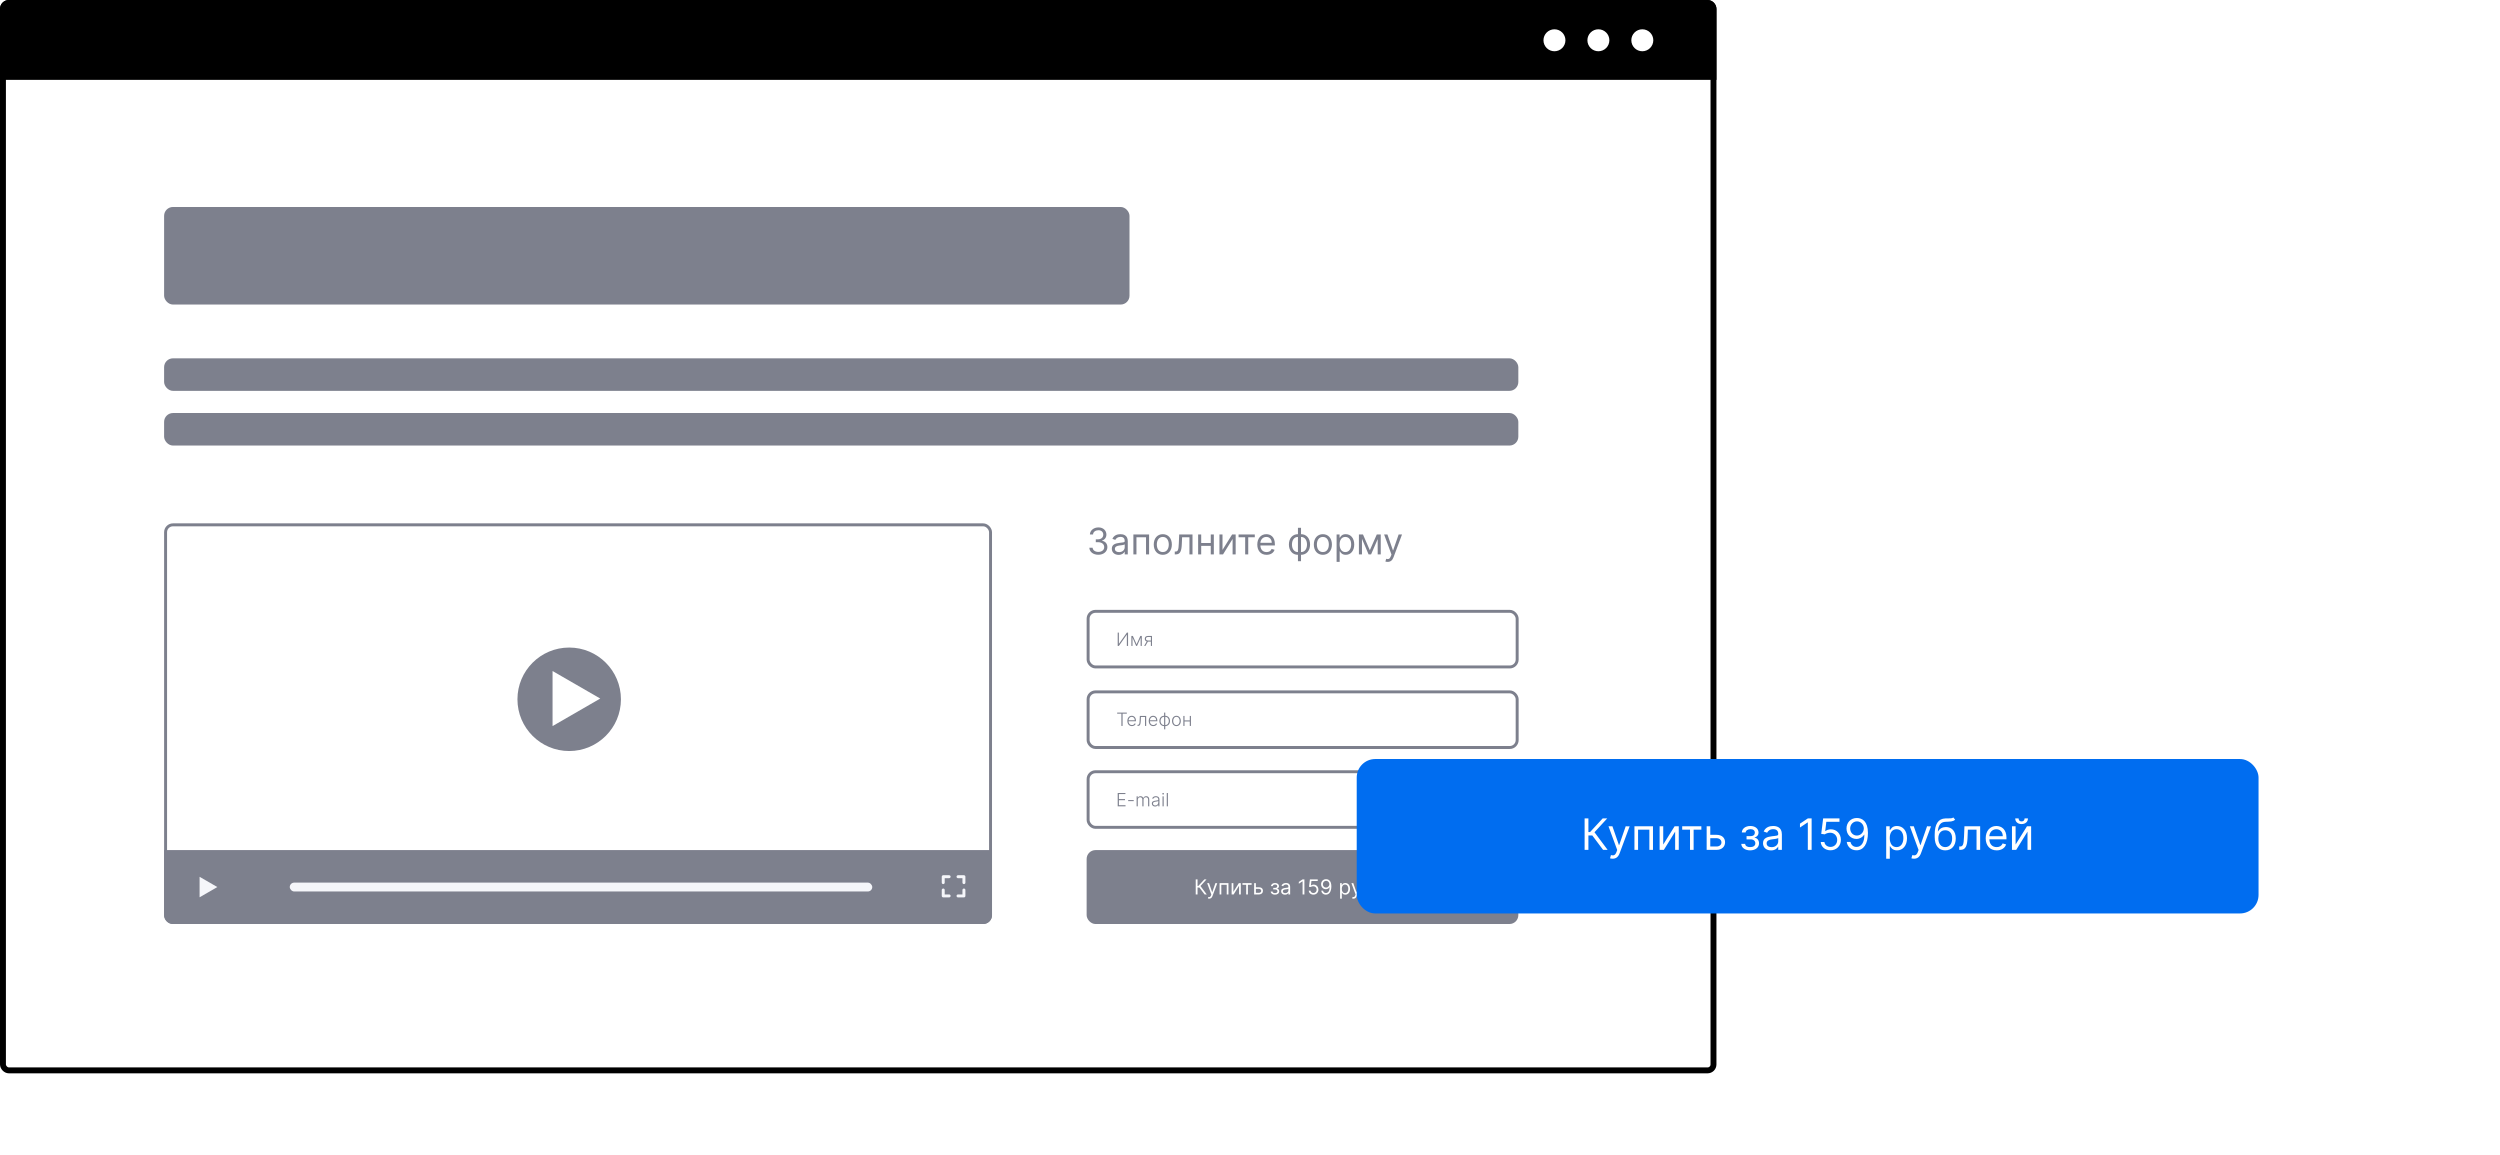 <svg width="1691" height="781" viewBox="0 0 1691 781" fill="none" xmlns="http://www.w3.org/2000/svg">
<rect x="2" y="2" width="1157" height="722" rx="4" fill="white" stroke="black" stroke-width="4"/>
<path d="M0 6C0 2.686 2.686 0 6 0H1155C1158.31 0 1161 2.686 1161 6V54H0V6Z" fill="black"/>
<circle cx="1051.43" cy="27.24" r="7.429" fill="white"/>
<circle cx="1110.86" cy="27.24" r="7.429" fill="white"/>
<circle cx="1081.15" cy="27.24" r="7.429" fill="white"/>
<rect x="111" y="242.372" width="916" height="22" rx="6" fill="#7D808D"/>
<rect x="111" y="140" width="653" height="66" rx="6" fill="#7D808D"/>
<rect x="111" y="279.372" width="916" height="22" rx="6" fill="#7D808D"/>
<rect x="112" y="355" width="558" height="269" rx="5" stroke="#7D808D" stroke-width="2"/>
<path d="M111 575H671V619C671 622.314 668.314 625 665 625H117C113.686 625 111 622.314 111 619V575Z" fill="#7D808D"/>
<path d="M742.95 375.246C746.441 375.246 749.035 373.057 749.035 370.111C749.035 367.824 747.681 366.162 745.412 365.784V365.643C747.232 365.089 748.367 363.594 748.367 361.563C748.367 359.013 746.353 356.744 743.02 356.744C739.907 356.744 737.322 358.661 737.216 361.493H739.327C739.406 359.699 741.112 358.643 742.985 358.643C744.972 358.643 746.256 359.848 746.256 361.669C746.256 363.568 744.77 364.799 742.633 364.799H741.191V366.734H742.633C745.368 366.734 746.889 368.123 746.889 370.111C746.889 372.019 745.227 373.312 742.914 373.312C740.83 373.312 739.177 372.239 739.045 370.498H736.829C736.961 373.329 739.458 375.246 742.95 375.246ZM756.642 375.317C758.998 375.317 760.229 374.05 760.652 373.171H760.757V375H762.832V366.101C762.832 361.809 759.561 361.317 757.838 361.317C755.797 361.317 753.476 362.02 752.421 364.483L754.39 365.186C754.848 364.201 755.929 363.146 757.908 363.146C759.816 363.146 760.757 364.157 760.757 365.89V365.96C760.757 366.962 759.737 366.875 757.275 367.191C754.769 367.516 752.034 368.07 752.034 371.166C752.034 373.804 754.074 375.317 756.642 375.317ZM756.958 373.452C755.305 373.452 754.109 372.714 754.109 371.271C754.109 369.689 755.551 369.196 757.169 368.985C758.049 368.879 760.405 368.633 760.757 368.211V370.111C760.757 371.799 759.42 373.452 756.958 373.452ZM766.62 375H768.696V363.427H775.168V375H777.243V361.493H766.62V375ZM786.521 375.281C790.179 375.281 792.641 372.503 792.641 368.317C792.641 364.096 790.179 361.317 786.521 361.317C782.863 361.317 780.4 364.096 780.4 368.317C780.4 372.503 782.863 375.281 786.521 375.281ZM786.521 373.417C783.742 373.417 782.476 371.025 782.476 368.317C782.476 365.608 783.742 363.181 786.521 363.181C789.3 363.181 790.566 365.608 790.566 368.317C790.566 371.025 789.3 373.417 786.521 373.417ZM794.613 375H795.317C798.307 375 799.169 372.678 799.362 368.246L799.573 363.427H804.533V375H806.608V361.493H797.603L797.357 367.472C797.181 372.01 796.724 373.065 795.106 373.065H794.613V375ZM812.491 361.493H810.416V375H812.491V369.231H818.963V375H821.039V361.493H818.963V367.297H812.491V361.493ZM826.904 371.94V361.493H824.829V375H827.256L833.728 364.553V375H835.804V361.493H833.412L826.904 371.94ZM837.767 363.427H842.234V375H844.309V363.427H848.742V361.493H837.767V363.427ZM856.731 375.281C859.474 375.281 861.479 373.91 862.113 371.869L860.108 371.307C859.58 372.714 858.358 373.417 856.731 373.417C854.295 373.417 852.615 371.843 852.518 368.95H862.324V368.07C862.324 363.04 859.334 361.317 856.52 361.317C852.861 361.317 850.434 364.201 850.434 368.352C850.434 372.503 852.826 375.281 856.731 375.281ZM852.518 367.156C852.659 365.054 854.145 363.181 856.52 363.181C858.771 363.181 860.213 364.87 860.213 367.156H852.518ZM877.933 379.608H880.008V375.281C883.666 375.281 886.128 372.503 886.128 368.317C886.128 364.096 883.666 361.317 880.008 361.317V356.99H877.933V361.317C874.274 361.317 871.812 364.096 871.812 368.317C871.812 372.503 874.274 375.281 877.933 375.281V379.608ZM880.008 373.417V363.181C882.787 363.181 884.053 365.608 884.053 368.317C884.053 371.025 882.787 373.417 880.008 373.417ZM877.933 373.417C875.154 373.417 873.887 371.025 873.887 368.317C873.887 365.608 875.154 363.181 877.933 363.181V373.417ZM894.788 375.281C898.446 375.281 900.909 372.503 900.909 368.317C900.909 364.096 898.446 361.317 894.788 361.317C891.13 361.317 888.668 364.096 888.668 368.317C888.668 372.503 891.13 375.281 894.788 375.281ZM894.788 373.417C892.009 373.417 890.743 371.025 890.743 368.317C890.743 365.608 892.009 363.181 894.788 363.181C897.567 363.181 898.833 365.608 898.833 368.317C898.833 371.025 897.567 373.417 894.788 373.417ZM904.077 380.065H906.152V372.925H906.328C906.785 373.663 907.665 375.281 910.268 375.281C913.644 375.281 916.001 372.573 916.001 368.282C916.001 364.025 913.644 361.317 910.232 361.317C907.594 361.317 906.785 362.935 906.328 363.638H906.082V361.493H904.077V380.065ZM906.117 368.246C906.117 365.221 907.453 363.181 909.986 363.181C912.624 363.181 913.926 365.397 913.926 368.246C913.926 371.131 912.589 373.417 909.986 373.417C907.489 373.417 906.117 371.307 906.117 368.246ZM926.554 372.186L921.911 361.493H919.167V375H921.242V364.474L925.709 375H927.398L931.865 364.667V375H933.94V361.493H931.267L926.554 372.186ZM938.592 380.065C940.466 380.065 941.785 379.072 942.567 376.97L948.318 361.528L946.05 361.493L942.321 372.256H942.18L938.452 361.493H936.2L941.195 375.07L940.808 376.126C940.052 378.183 939.12 378.377 937.608 377.99L937.08 379.819C937.291 379.925 937.889 380.065 938.592 380.065Z" fill="#7D808D"/>
<path d="M756.007 427.885V436.89H756.807L762.127 429.349H762.198V436.89H763.02V427.885H762.224L756.886 435.434H756.816V427.885H756.007ZM768.782 435.795L766.267 430.136H765.251V436.89H766.034V431.314L768.47 436.89H769.094L771.53 431.38V436.89H772.313V430.136H771.319L768.782 435.795ZM778.455 436.89H779.203V430.136H776.595C775.136 430.136 774.331 430.822 774.331 432.057C774.331 433.011 774.793 433.64 775.646 433.878L773.904 436.89H774.762L776.441 433.983C776.468 433.983 776.49 433.983 776.512 433.983H778.455V436.89ZM778.455 433.244H776.512C775.597 433.244 775.118 432.849 775.118 432.057C775.118 431.266 775.624 430.866 776.595 430.861H778.455V433.244Z" fill="#7D808D"/>
<rect x="736" y="413.508" width="290.208" height="37.621" rx="5" stroke="#7D808D" stroke-width="2"/>
<path d="M755.651 482.734H758.504V491H759.327V482.734H762.18V481.995H755.651V482.734ZM765.62 491.141C766.974 491.141 767.884 490.406 768.192 489.558L767.449 489.316C767.189 489.923 766.578 490.424 765.62 490.424C764.239 490.424 763.364 489.417 763.329 487.856H768.359V487.469C768.359 485.214 766.965 484.154 765.501 484.154C763.751 484.154 762.542 485.618 762.542 487.663C762.542 489.712 763.729 491.141 765.62 491.141ZM763.333 487.166C763.417 485.908 764.265 484.866 765.501 484.866C766.71 484.866 767.559 485.864 767.559 487.166H763.333ZM769.42 491H769.701C771.218 491 771.495 489.87 771.601 487.672L771.728 484.985H774.489V491H775.276V484.246H770.985L770.84 487.408C770.739 489.646 770.594 490.261 769.631 490.261H769.42V491ZM780.081 491.141C781.435 491.141 782.345 490.406 782.653 489.558L781.91 489.316C781.651 489.923 781.04 490.424 780.081 490.424C778.7 490.424 777.825 489.417 777.79 487.856H782.82V487.469C782.82 485.214 781.427 484.154 779.962 484.154C778.212 484.154 777.003 485.618 777.003 487.663C777.003 489.712 778.19 491.141 780.081 491.141ZM777.795 487.166C777.878 485.908 778.727 484.866 779.962 484.866C781.172 484.866 782.02 485.864 782.02 487.166H777.795ZM787.399 493.304H788.186V491.141C790.046 491.141 791.387 489.694 791.387 487.658C791.387 485.605 790.046 484.158 788.186 484.158V481.995H787.399V484.158C785.539 484.158 784.198 485.605 784.198 487.658C784.198 489.694 785.539 491.141 787.399 491.141V493.304ZM787.399 490.424C785.886 490.428 784.985 489.149 784.985 487.658C784.985 486.163 785.882 484.875 787.399 484.875V490.424ZM788.186 490.424V484.875C789.698 484.875 790.6 486.163 790.6 487.658C790.6 489.149 789.698 490.424 788.186 490.424ZM795.731 491.141C797.481 491.141 798.703 489.712 798.703 487.654C798.703 485.583 797.481 484.154 795.731 484.154C793.981 484.154 792.758 485.583 792.758 487.654C792.758 489.712 793.981 491.141 795.731 491.141ZM795.731 490.424C794.328 490.424 793.546 489.166 793.546 487.654C793.546 486.141 794.328 484.866 795.731 484.866C797.133 484.866 797.916 486.141 797.916 487.654C797.916 489.166 797.133 490.424 795.731 490.424ZM801.204 484.246H800.421V491H801.204V487.997H804.774V491H805.557V484.246H804.774V487.258H801.204V484.246Z" fill="#7D808D"/>
<rect x="736" y="467.987" width="290.208" height="37.621" rx="5" stroke="#7D808D" stroke-width="2"/>
<path d="M756.007 545.382H761.318V544.643H756.829V541.244H760.953V540.506H756.829V537.116H761.23V536.377H756.007V545.382ZM766.841 541.152H763.095V541.891H766.841V541.152ZM768.806 545.382H769.589V541.055C769.589 540.004 770.288 539.257 771.224 539.257C772.148 539.257 772.684 539.872 772.684 540.787V545.382H773.484V540.936C773.484 539.965 774.065 539.257 775.094 539.257C775.986 539.257 776.58 539.793 776.58 540.857V545.382H777.363V540.857C777.363 539.345 776.584 538.54 775.331 538.54C774.346 538.54 773.634 539.019 773.331 539.767H773.273C772.974 539.002 772.381 538.54 771.449 538.54C770.565 538.54 769.905 538.967 769.637 539.666H769.567V538.628H768.806V545.382ZM781.321 545.536C782.446 545.536 783.132 544.911 783.414 544.313H783.462V545.382H784.245V540.796C784.245 538.984 782.882 538.536 781.849 538.536C780.815 538.536 779.751 538.945 779.294 540.048L780.037 540.316C780.283 539.736 780.894 539.239 781.87 539.239C782.895 539.239 783.462 539.802 783.462 540.725V540.884C783.462 541.394 782.829 541.403 781.695 541.543C780.169 541.732 779.1 542.159 779.1 543.495C779.1 544.797 780.094 545.536 781.321 545.536ZM781.426 544.819C780.543 544.819 779.883 544.348 779.883 543.531C779.883 542.713 780.551 542.37 781.695 542.229C782.249 542.163 783.234 542.04 783.462 541.816V542.792C783.462 543.9 782.675 544.819 781.426 544.819ZM786.336 545.382H787.123V538.628H786.336V545.382ZM786.736 537.467C787.057 537.467 787.325 537.212 787.325 536.904C787.325 536.597 787.057 536.342 786.736 536.342C786.415 536.342 786.151 536.597 786.151 536.904C786.151 537.212 786.415 537.467 786.736 537.467ZM789.975 536.377H789.192V545.382H789.975V536.377Z" fill="#7D808D"/>
<rect x="736" y="522" width="290.208" height="37.621" rx="5" stroke="#7D808D" stroke-width="2"/>
<rect x="735" y="575" width="292" height="50" rx="6" fill="#7D808D"/>
<path d="M814.773 605H816.245L811.989 599.293L816.106 594.818H814.634L810.558 599.233H810.021V594.818H808.788V605H810.021V600.327H811.273L814.773 605ZM817.874 607.864C818.933 607.864 819.679 607.302 820.122 606.114L823.373 597.384L822.09 597.364L819.982 603.449H819.903L817.795 597.364H816.522L819.346 605.04L819.127 605.636C818.7 606.8 818.173 606.909 817.318 606.69L817.019 607.724C817.139 607.784 817.477 607.864 817.874 607.864ZM824.925 605H826.099V598.457H829.758V605H830.931V597.364H824.925V605ZM834.247 603.27V597.364H833.074V605H834.446L838.105 599.094V605H839.278V597.364H837.926L834.247 603.27ZM840.388 598.457H842.914V605H844.087V598.457H846.593V597.364H840.388V598.457ZM849.478 600.128V597.364H848.304V605H851.506C853.296 605 854.27 603.906 854.27 602.534C854.27 601.142 853.296 600.128 851.506 600.128H849.478ZM849.478 601.222H851.506C852.436 601.222 853.097 601.788 853.097 602.594C853.097 603.364 852.436 603.906 851.506 603.906H849.478V601.222ZM859.517 603.051C859.556 604.304 860.754 605.159 862.38 605.159C864.051 605.159 865.264 604.264 865.264 602.872C865.264 601.918 864.692 601.142 863.832 601.082V601.003C864.558 600.779 865.105 600.252 865.105 599.392C865.105 598.184 864.07 597.264 862.46 597.264C860.869 597.264 859.735 598.139 859.695 599.372H860.928C860.963 598.741 861.624 598.298 862.519 598.298C863.409 598.298 863.911 598.751 863.911 599.432C863.911 600.068 863.474 600.545 862.539 600.545H861.227V601.599H862.539C863.474 601.599 864.07 602.112 864.07 602.872C864.07 603.742 863.3 604.105 862.36 604.105C861.441 604.105 860.824 603.742 860.769 603.051H859.517ZM869.159 605.179C870.491 605.179 871.187 604.463 871.426 603.966H871.486V605H872.659V599.969C872.659 597.543 870.809 597.264 869.835 597.264C868.682 597.264 867.369 597.662 866.773 599.054L867.886 599.452C868.145 598.895 868.756 598.298 869.875 598.298C870.954 598.298 871.486 598.87 871.486 599.849V599.889C871.486 600.456 870.909 600.406 869.517 600.585C868.1 600.769 866.554 601.082 866.554 602.832C866.554 604.324 867.707 605.179 869.159 605.179ZM869.338 604.125C868.403 604.125 867.727 603.707 867.727 602.892C867.727 601.997 868.542 601.719 869.457 601.599C869.954 601.54 871.287 601.401 871.486 601.162V602.236C871.486 603.19 870.73 604.125 869.338 604.125ZM882.298 594.818H881.065L878.519 596.509V597.761L881.005 596.111H881.065V605H882.298V594.818ZM888.408 605.139C890.347 605.139 891.768 603.707 891.768 601.759C891.768 599.785 890.396 598.338 888.527 598.338C887.841 598.338 887.175 598.582 886.757 598.915H886.697L887.055 595.912H891.311V594.818H886.021L885.405 599.83L886.558 599.969C886.981 599.665 887.702 599.447 888.328 599.452C889.626 599.462 890.575 600.446 890.575 601.778C890.575 603.086 889.661 604.045 888.408 604.045C887.364 604.045 886.533 603.374 886.439 602.455H885.246C885.32 604.006 886.658 605.139 888.408 605.139ZM896.985 594.679C894.917 594.654 893.584 596.21 893.584 598.08C893.584 600.048 895.036 601.46 896.786 601.46C897.84 601.46 898.735 600.943 899.292 600.108H899.371C899.371 602.614 898.397 604.045 896.826 604.045C895.752 604.045 895.096 603.369 894.877 602.435H893.664C893.903 604.045 895.116 605.139 896.826 605.139C899.113 605.139 900.525 603.111 900.525 599.491C900.525 595.753 898.655 594.699 896.985 594.679ZM896.985 595.773C898.258 595.773 899.192 596.866 899.192 598.06C899.192 599.273 898.198 600.366 896.945 600.366C895.692 600.366 894.778 599.352 894.778 598.08C894.778 596.807 895.732 595.773 896.985 595.773ZM906.437 607.864H907.61V603.827H907.71C907.968 604.244 908.466 605.159 909.937 605.159C911.846 605.159 913.179 603.628 913.179 601.202C913.179 598.795 911.846 597.264 909.917 597.264C908.426 597.264 907.968 598.179 907.71 598.577H907.571V597.364H906.437V607.864ZM907.591 601.182C907.591 599.472 908.346 598.318 909.778 598.318C911.27 598.318 912.005 599.571 912.005 601.182C912.005 602.812 911.25 604.105 909.778 604.105C908.366 604.105 907.591 602.912 907.591 601.182ZM915.451 607.864C916.51 607.864 917.255 607.302 917.698 606.114L920.949 597.384L919.667 597.364L917.559 603.449H917.479L915.371 597.364H914.098L916.922 605.04L916.703 605.636C916.276 606.8 915.749 606.909 914.894 606.69L914.596 607.724C914.715 607.784 915.053 607.864 915.451 607.864ZM928.169 594.5C927.796 594.813 927.24 594.813 926.459 594.808C926.205 594.808 925.927 594.808 925.624 594.818C923.297 594.878 922.144 596.648 922.144 600.048V600.864C922.144 603.688 923.516 605.159 925.564 605.159C927.607 605.159 928.965 603.678 928.965 601.281C928.965 598.875 927.588 597.602 925.803 597.602C924.754 597.602 923.774 598.04 923.257 598.994H923.158C923.317 597.026 924.053 595.972 925.644 595.912C927.056 595.852 928.07 595.892 928.766 595.216L928.169 594.5ZM925.564 604.105C924.172 604.105 923.317 602.991 923.317 601.281C923.342 599.611 924.182 598.656 925.544 598.656C926.941 598.656 927.791 599.611 927.791 601.281C927.791 603.001 926.946 604.105 925.564 604.105ZM930.083 605H930.481C932.171 605 932.659 603.688 932.768 601.182L932.887 598.457H935.691V605H936.865V597.364H931.774L931.634 600.744C931.535 603.31 931.276 603.906 930.362 603.906H930.083V605ZM942.219 605.159C943.77 605.159 944.904 604.384 945.262 603.23L944.128 602.912C943.83 603.707 943.139 604.105 942.219 604.105C940.842 604.105 939.892 603.215 939.838 601.58H945.381V601.082C945.381 598.239 943.691 597.264 942.1 597.264C940.031 597.264 938.659 598.895 938.659 601.241C938.659 603.588 940.012 605.159 942.219 605.159ZM939.838 600.565C939.917 599.377 940.757 598.318 942.1 598.318C943.372 598.318 944.188 599.273 944.188 600.565H939.838ZM948.339 603.27V597.364H947.166V605H948.538L952.197 599.094V605H953.37V597.364H952.018L948.339 603.27ZM951.242 594.818C951.242 595.335 950.964 595.793 950.268 595.793C949.572 595.793 949.313 595.335 949.313 594.818H948.22C948.22 595.892 949.015 596.648 950.268 596.648C951.541 596.648 952.336 595.892 952.336 594.818H951.242Z" fill="white"/>
<circle cx="385" cy="473" r="35" fill="#7D808D"/>
<path d="M406 472.5L373.75 491.12L373.75 453.88L406 472.5Z" fill="white"/>
<path d="M147 600L135 606.928L135 593.072L147 600Z" fill="#F5F6FA"/>
<rect x="196" y="597" width="394" height="6" rx="3" fill="#F5F6FA"/>
<path d="M648 606H652V602" stroke="#F5F6FA" stroke-width="2" stroke-linecap="round" stroke-linejoin="round"/>
<path d="M642 606H638V602" stroke="#F5F6FA" stroke-width="2" stroke-linecap="round" stroke-linejoin="round"/>
<path d="M648 593H652V597" stroke="#F5F6FA" stroke-width="2" stroke-linecap="round" stroke-linejoin="round"/>
<path d="M642 593H638V597" stroke="#F5F6FA" stroke-width="2" stroke-linecap="round" stroke-linejoin="round"/>
<g filter="url(#filter0_d)">
<rect x="856" y="425" width="610" height="104.452" rx="12.534" fill="#006DF0"/>
<path d="M1022.65 486.445H1025.72L1016.83 474.522L1025.43 465.175H1022.36L1013.84 474.398H1012.72V465.175H1010.15V486.445H1012.72V476.683H1015.34L1022.65 486.445ZM1029.13 492.428C1031.34 492.428 1032.9 491.254 1033.82 488.772L1040.61 470.534L1037.94 470.493L1033.53 483.205H1033.37L1028.96 470.493H1026.3L1032.2 486.528L1031.75 487.775C1030.85 490.205 1029.75 490.433 1027.96 489.977L1027.34 492.137C1027.59 492.261 1028.3 492.428 1029.13 492.428ZM1043.86 486.445H1046.31V472.778H1053.95V486.445H1056.4V470.493H1043.86V486.445ZM1063.33 482.831V470.493H1060.88V486.445H1063.75L1071.39 474.107V486.445H1073.84V470.493H1071.02L1063.33 482.831ZM1076.16 472.778H1081.44V486.445H1083.89V472.778H1089.12V470.493H1076.16V472.778ZM1095.15 476.267V470.493H1092.7V486.445H1099.39C1103.12 486.445 1105.16 484.16 1105.16 481.294C1105.16 478.386 1103.12 476.267 1099.39 476.267H1095.15ZM1095.15 478.552H1099.39C1101.33 478.552 1102.71 479.736 1102.71 481.419C1102.71 483.028 1101.33 484.16 1099.39 484.16H1095.15V478.552ZM1116.12 482.374C1116.2 484.991 1118.71 486.778 1122.1 486.778C1125.59 486.778 1128.13 484.908 1128.13 482C1128.13 480.006 1126.93 478.386 1125.14 478.261V478.095C1126.65 477.628 1127.79 476.527 1127.79 474.73C1127.79 472.206 1125.63 470.285 1122.27 470.285C1118.95 470.285 1116.58 472.113 1116.49 474.689H1119.07C1119.14 473.37 1120.52 472.445 1122.39 472.445C1124.25 472.445 1125.3 473.39 1125.3 474.813C1125.3 476.143 1124.39 477.14 1122.43 477.14H1119.69V479.341H1122.43C1124.39 479.341 1125.63 480.411 1125.63 482C1125.63 483.818 1124.02 484.576 1122.06 484.576C1120.14 484.576 1118.85 483.818 1118.74 482.374H1116.12ZM1136.26 486.819C1139.05 486.819 1140.5 485.324 1141 484.285H1141.12V486.445H1143.58V475.935C1143.58 470.867 1139.71 470.285 1137.68 470.285C1135.27 470.285 1132.52 471.116 1131.28 474.024L1133.6 474.855C1134.14 473.691 1135.42 472.445 1137.76 472.445C1140.01 472.445 1141.12 473.64 1141.12 475.686V475.769C1141.12 476.953 1139.92 476.849 1137.01 477.223C1134.05 477.607 1130.82 478.261 1130.82 481.917C1130.82 485.033 1133.23 486.819 1136.26 486.819ZM1136.64 484.617C1134.68 484.617 1133.27 483.745 1133.27 482.042C1133.27 480.172 1134.98 479.591 1136.89 479.341C1137.93 479.217 1140.71 478.926 1141.12 478.427V480.671C1141.12 482.665 1139.55 484.617 1136.64 484.617ZM1163.71 465.175H1161.13L1155.82 468.706V471.324L1161.01 467.875H1161.13V486.445H1163.71V465.175ZM1176.47 486.736C1180.53 486.736 1183.5 483.745 1183.5 479.674C1183.5 475.551 1180.63 472.528 1176.72 472.528C1175.29 472.528 1173.9 473.037 1173.03 473.733H1172.9L1173.65 467.46H1182.54V465.175H1171.49L1170.2 475.644L1172.61 475.935C1173.49 475.301 1175 474.844 1176.31 474.855C1179.02 474.875 1181 476.932 1181 479.715C1181 482.447 1179.09 484.451 1176.47 484.451C1174.29 484.451 1172.56 483.049 1172.36 481.128H1169.87C1170.03 484.368 1172.82 486.736 1176.47 486.736ZM1194.39 464.884C1190.07 464.832 1187.29 468.083 1187.29 471.988C1187.29 476.101 1190.32 479.051 1193.98 479.051C1196.18 479.051 1198.05 477.97 1199.21 476.226H1199.38C1199.38 481.46 1197.34 484.451 1194.06 484.451C1191.82 484.451 1190.45 483.039 1189.99 481.086H1187.46C1187.95 484.451 1190.49 486.736 1194.06 486.736C1198.84 486.736 1201.79 482.499 1201.79 474.938C1201.79 467.128 1197.88 464.926 1194.39 464.884ZM1194.39 467.169C1197.05 467.169 1199 469.454 1199 471.947C1199 474.481 1196.93 476.766 1194.31 476.766C1191.69 476.766 1189.78 474.647 1189.78 471.988C1189.78 469.329 1191.78 467.169 1194.39 467.169ZM1214.14 492.428H1216.59V483.994H1216.8C1217.34 484.867 1218.38 486.778 1221.45 486.778C1225.44 486.778 1228.22 483.579 1228.22 478.511C1228.22 473.484 1225.44 470.285 1221.41 470.285C1218.29 470.285 1217.34 472.196 1216.8 473.027H1216.51V470.493H1214.14V492.428ZM1216.55 478.469C1216.55 474.896 1218.13 472.487 1221.12 472.487C1224.23 472.487 1225.77 475.104 1225.77 478.469C1225.77 481.876 1224.19 484.576 1221.12 484.576C1218.17 484.576 1216.55 482.083 1216.55 478.469ZM1232.97 492.428C1235.18 492.428 1236.74 491.254 1237.66 488.772L1244.46 470.534L1241.78 470.493L1237.37 483.205H1237.21L1232.8 470.493H1230.14L1236.04 486.528L1235.59 487.775C1234.69 490.205 1233.59 490.433 1231.81 489.977L1231.18 492.137C1231.43 492.261 1232.14 492.428 1232.97 492.428ZM1259.54 464.51C1258.76 465.165 1257.6 465.165 1255.97 465.154C1255.44 465.154 1254.85 465.154 1254.22 465.175C1249.36 465.3 1246.95 468.997 1246.95 476.101V477.804C1246.95 483.703 1249.82 486.778 1254.1 486.778C1258.36 486.778 1261.2 483.683 1261.2 478.677C1261.2 473.65 1258.32 470.991 1254.59 470.991C1252.4 470.991 1250.36 471.905 1249.28 473.899H1249.07C1249.4 469.786 1250.94 467.585 1254.26 467.46C1257.21 467.335 1259.33 467.418 1260.78 466.006L1259.54 464.51ZM1254.1 484.576C1251.19 484.576 1249.4 482.249 1249.4 478.677C1249.45 475.187 1251.21 473.193 1254.05 473.193C1256.97 473.193 1258.75 475.187 1258.75 478.677C1258.75 482.27 1256.98 484.576 1254.1 484.576ZM1263.54 486.445H1264.37C1267.9 486.445 1268.92 483.703 1269.15 478.469L1269.39 472.778H1275.25V486.445H1277.7V470.493H1267.07L1266.78 477.555C1266.57 482.914 1266.03 484.16 1264.12 484.16H1263.54V486.445ZM1288.89 486.778C1292.13 486.778 1294.5 485.157 1295.25 482.748L1292.88 482.083C1292.25 483.745 1290.81 484.576 1288.89 484.576C1286.01 484.576 1284.03 482.717 1283.91 479.3H1295.49V478.261C1295.49 472.321 1291.96 470.285 1288.64 470.285C1284.32 470.285 1281.45 473.691 1281.45 478.594C1281.45 483.496 1284.28 486.778 1288.89 486.778ZM1283.91 477.181C1284.08 474.699 1285.84 472.487 1288.64 472.487C1291.3 472.487 1293 474.481 1293 477.181H1283.91ZM1301.67 482.831V470.493H1299.22V486.445H1302.09L1309.73 474.107V486.445H1312.18V470.493H1309.36L1301.67 482.831ZM1307.74 465.175C1307.74 466.255 1307.16 467.211 1305.7 467.211C1304.25 467.211 1303.71 466.255 1303.71 465.175H1301.42C1301.42 467.418 1303.09 468.997 1305.7 468.997C1308.36 468.997 1310.02 467.418 1310.02 465.175H1307.74Z" fill="white"/>
</g>
<defs>
<filter id="filter0_d" x="755.257" y="350.985" width="934.845" height="429.297" filterUnits="userSpaceOnUse" color-interpolation-filters="sRGB">
<feFlood flood-opacity="0" result="BackgroundImageFix"/>
<feColorMatrix in="SourceAlpha" type="matrix" values="0 0 0 0 0 0 0 0 0 0 0 0 0 0 0 0 0 0 127 0"/>
<feOffset dx="61.679" dy="88.407"/>
<feGaussianBlur stdDeviation="81.211"/>
<feColorMatrix type="matrix" values="0 0 0 0 0 0 0 0 0 0 0 0 0 0 0 0 0 0 0.26 0"/>
<feBlend mode="normal" in2="BackgroundImageFix" result="effect1_dropShadow"/>
<feBlend mode="normal" in="SourceGraphic" in2="effect1_dropShadow" result="shape"/>
</filter>
</defs>
</svg>

